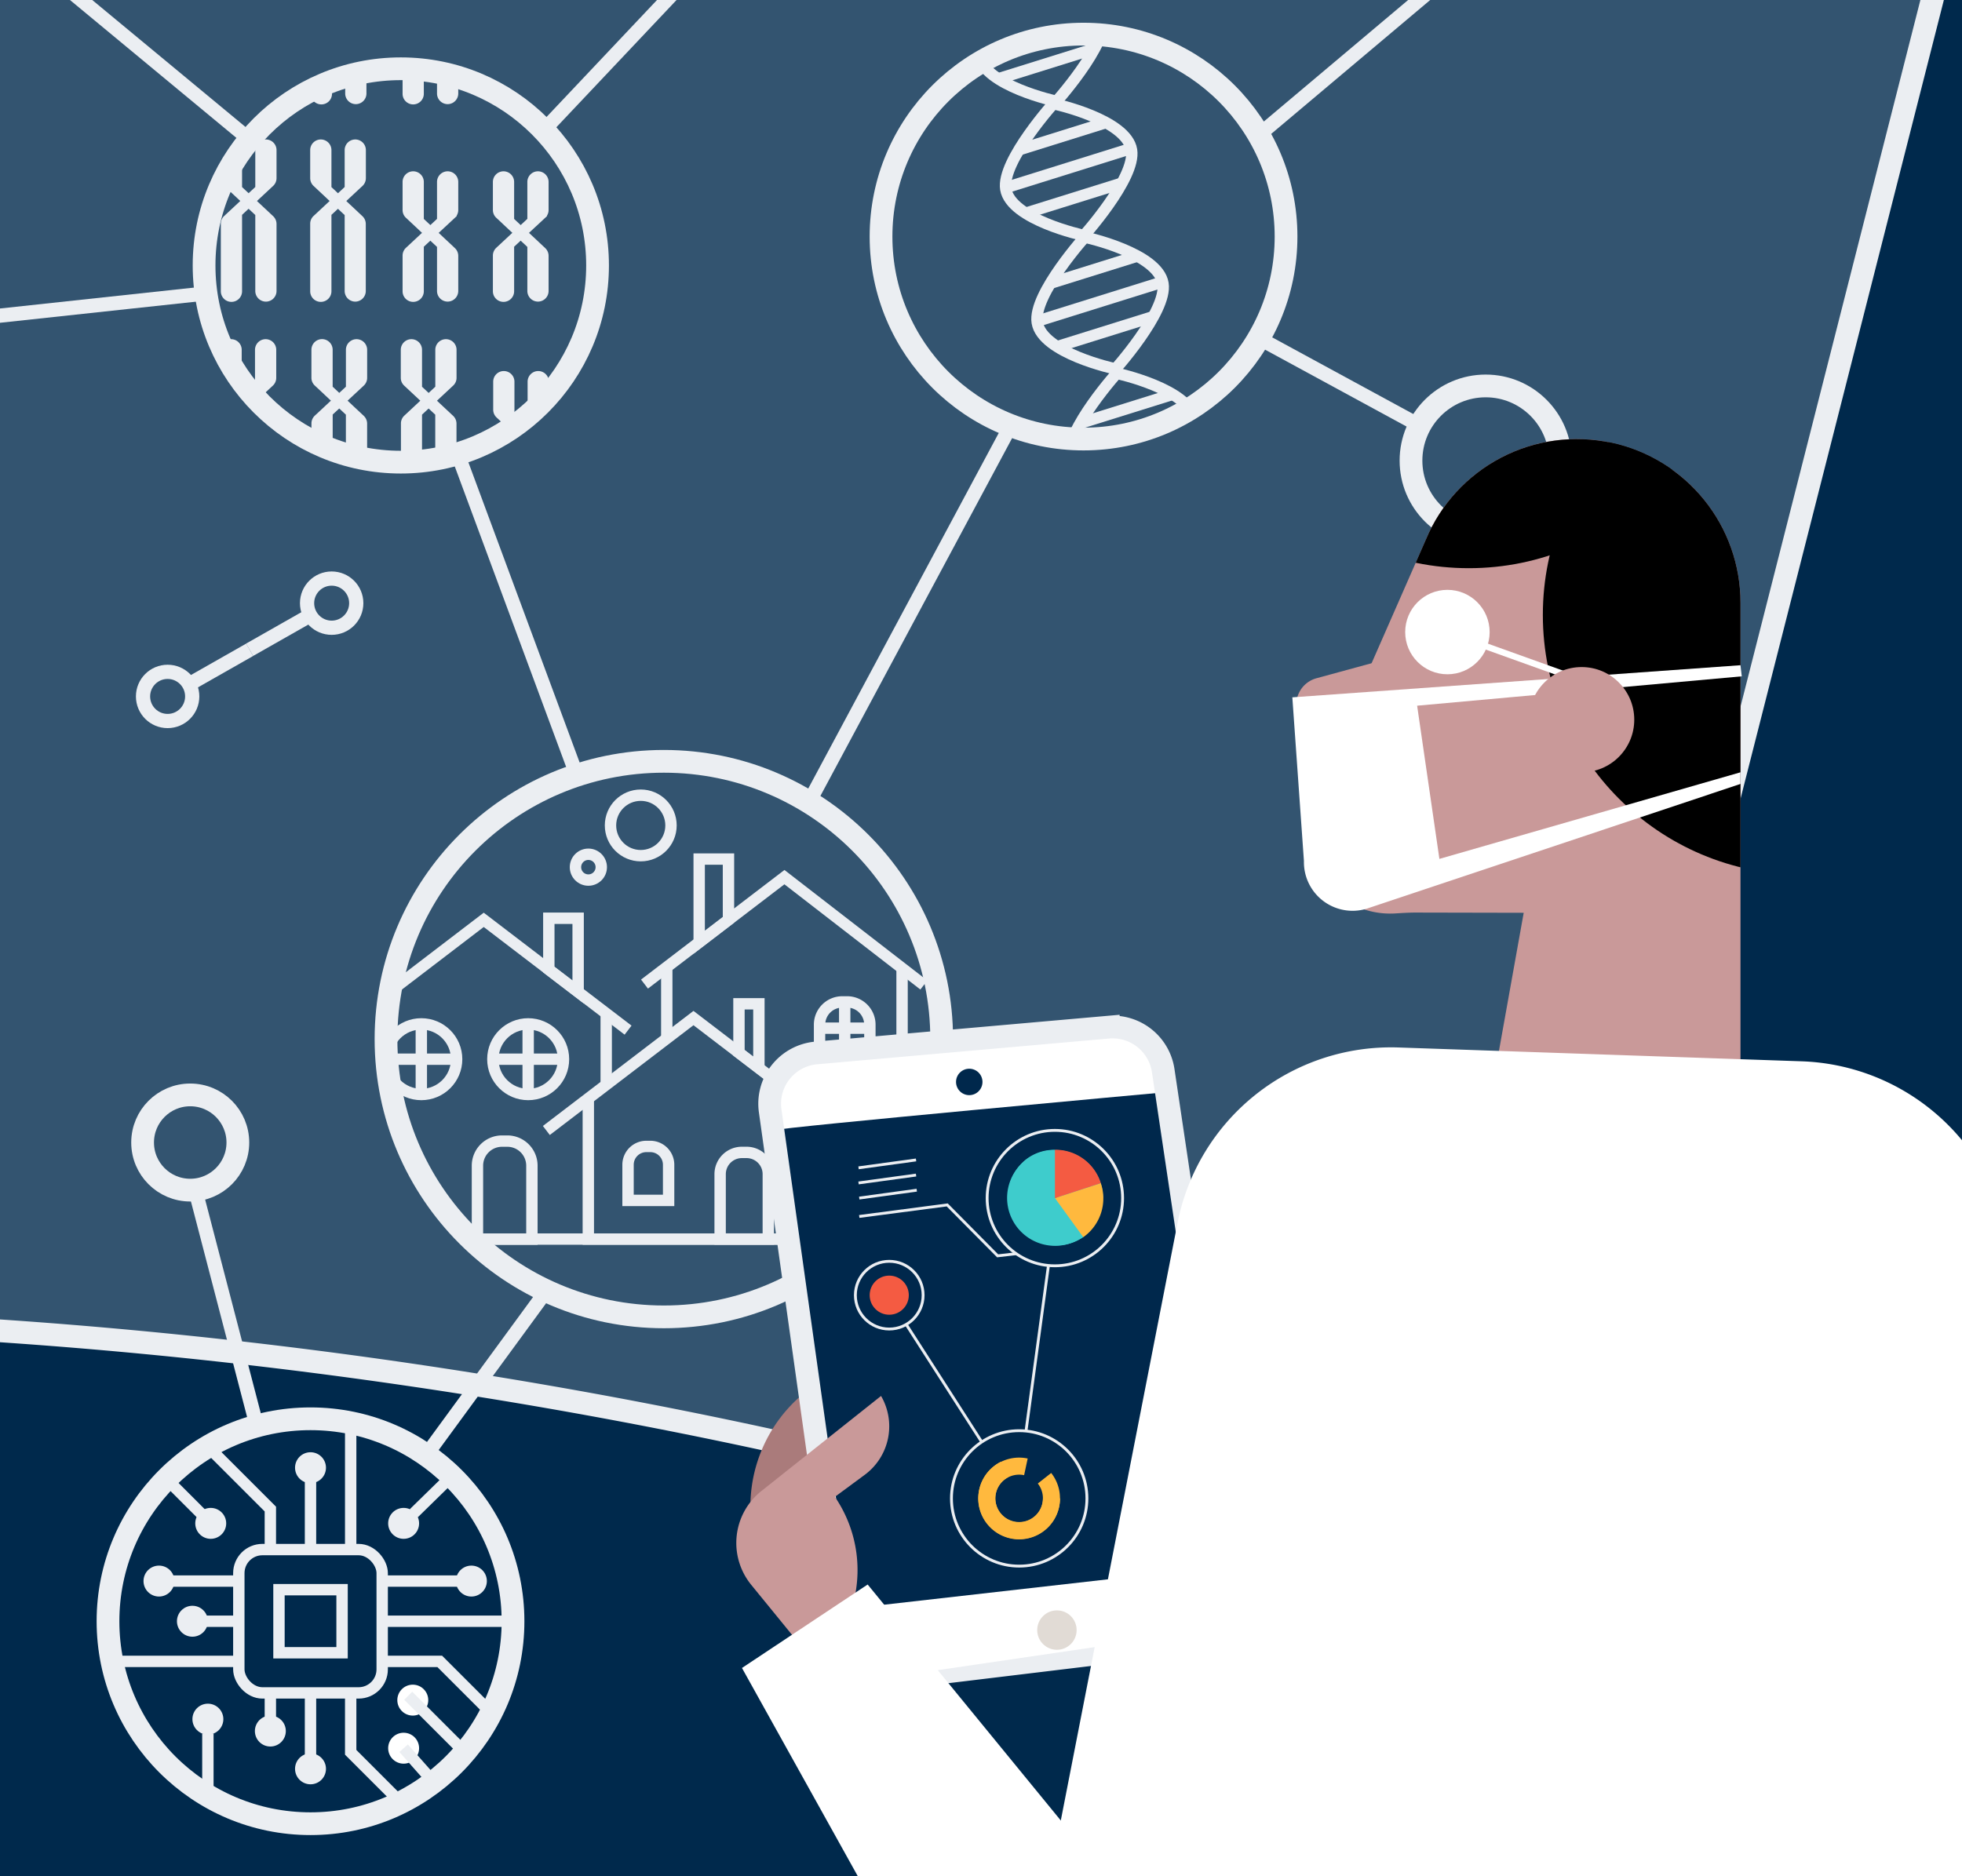 <svg id="Layer_1" data-name="Layer 1" xmlns="http://www.w3.org/2000/svg" xmlns:xlink="http://www.w3.org/1999/xlink" viewBox="0 0 690 660"><defs><style>.cls-1,.cls-15,.cls-19,.cls-4,.cls-5,.cls-7{fill:none;}.cls-2{fill:#00294c;}.cls-11,.cls-3{fill:#fff;}.cls-3{opacity:0.2;}.cls-15,.cls-4,.cls-5,.cls-7{stroke:#ebeef2;}.cls-15,.cls-19,.cls-4,.cls-5,.cls-7{stroke-miterlimit:10;}.cls-4{stroke-width:8px;}.cls-5{stroke-width:5px;}.cls-6{clip-path:url(#clip-path);}.cls-7{stroke-width:4px;}.cls-8{clip-path:url(#clip-path-2);}.cls-9{clip-path:url(#clip-path-3);}.cls-10{fill:#ebeef2;}.cls-12{fill:#aa7b7b;}.cls-13{fill:#00284c;}.cls-14{fill:#c99999;}.cls-16{clip-path:url(#clip-path-4);}.cls-17{fill:#e1dbd5;}.cls-18{fill:#3ecccc;}.cls-19{stroke:#ffb93e;stroke-width:6px;}.cls-20{fill:#f45b42;}.cls-21{fill:#ffb93e;}</style><clipPath id="clip-path"><circle class="cls-1" cx="381.06" cy="83.22" r="71.22"/></clipPath><clipPath id="clip-path-2"><circle class="cls-1" cx="140.96" cy="93.38" r="69.19"/></clipPath><clipPath id="clip-path-3"><circle class="cls-1" cx="233.46" cy="365.52" r="97.71"/></clipPath><clipPath id="clip-path-4"><path class="cls-1" d="M501.45,189.82l-39.33,89.61c-9.79,21.47,13.46,8.28,41.68-2.82l30.09,6.9,34.79,33.72L612.1,432.81V212a57.54,57.54,0,0,0-45.42-56.25h0A57.54,57.54,0,0,0,501.45,189.82Z"/></clipPath></defs><rect class="cls-2" width="690" height="660"/><path class="cls-3" d="M379.82,535.88l59.75,16.85A94.25,94.25,0,0,0,556.5,485.26L698.15-71.3a114.53,114.53,0,0,0-64.78-133l-7.65-3.37a1865.69,1865.69,0,0,0-1504.52,0l-7.67,3.38A114.6,114.6,0,0,0-951.3-71.25l141.64,556.52a94.25,94.25,0,0,0,116.93,67.46l59.81-16.86A1865.8,1865.8,0,0,1,379.82,535.88Z"/><path class="cls-4" d="M379.82,533.88l59.75,16.85A94.25,94.25,0,0,0,556.5,483.26L698.15-73.3a114.53,114.53,0,0,0-64.78-133l-7.65-3.37a1865.69,1865.69,0,0,0-1504.52,0l-7.67,3.38A114.6,114.6,0,0,0-951.3-73.25l141.64,556.52a94.25,94.25,0,0,0,116.93,67.46l59.81-16.86A1865.8,1865.8,0,0,1,379.82,533.88Z"/><circle class="cls-4" cx="381.06" cy="83.22" r="71.22"/><circle class="cls-4" cx="140.96" cy="93.38" r="69.19"/><circle class="cls-4" cx="522.49" cy="162.03" r="26.27"/><line class="cls-5" x1="72.47" y1="103.22" x2="-198.17" y2="132.4"/><line class="cls-5" x1="202.86" y1="272.73" x2="160.95" y2="159.63"/><line class="cls-5" x1="283.5" y1="284.06" x2="355.55" y2="149.56"/><line class="cls-5" x1="442.69" y1="118.95" x2="499" y2="149.56"/><line class="cls-5" x1="191.22" y1="45.83" x2="309.83" y2="-79.79"/><circle class="cls-5" cx="58.95" cy="244.98" r="8.65"/><line class="cls-5" x1="87.8" y1="228.58" x2="66.78" y2="240.53"/><circle class="cls-5" cx="116.64" cy="212.17" r="8.65"/><line class="cls-5" x1="87.78" y1="228.57" x2="108.81" y2="216.62"/><line class="cls-5" x1="22.39" y1="-5.08" x2="87.79" y2="49.11"/><line class="cls-5" x1="519.26" y1="-16.98" x2="442.69" y2="47.51"/><g class="cls-6"><path class="cls-7" d="M371.19,35.61s-19.09,21-17.47,30.92c1.76,10.73,27.16,16.22,27.16,16.22"/><path class="cls-7" d="M361.74-11.53s-19.09,21-17.47,30.92c1.76,10.73,27.16,16.22,27.16,16.22"/><path class="cls-7" d="M393.53,130.4s-19.09,21-17.47,30.92c1.76,10.74,27.17,16.22,27.17,16.22"/><path class="cls-7" d="M402.56,178.5s19.09-21.05,17.47-30.92c-1.76-10.74-27.17-16.22-27.17-16.22"/><path class="cls-7" d="M380.48,83.7s19.09-21,17.47-30.92C396.19,42,370.78,36.56,370.78,36.56"/><path class="cls-7" d="M370.77,36.56s19.09-21,17.47-30.92c-1.77-10.74-27.17-16.22-27.17-16.22"/><line class="cls-7" x1="373.36" y1="160.81" x2="417.33" y2="147.06"/><line class="cls-7" x1="353.62" y1="66.05" x2="397.59" y2="52.3"/><line class="cls-7" x1="344.17" y1="19.86" x2="388.14" y2="6.12"/><line class="cls-7" x1="342.93" y1="9.81" x2="386.9" y2="-3.94"/><line class="cls-7" x1="351.06" y1="27.72" x2="384.42" y2="17.29"/><line class="cls-7" x1="357.8" y1="52.87" x2="388.94" y2="43.13"/><line class="cls-7" x1="360.72" y1="74.99" x2="394.35" y2="64.48"/><path class="cls-7" d="M382.25,82.55s-19.09,21-17.47,30.92c1.76,10.74,27.16,16.22,27.16,16.22"/><path class="cls-7" d="M391.54,130.65S410.63,109.6,409,99.73C407.25,89,381.85,83.51,381.85,83.51"/><line class="cls-7" x1="364.68" y1="113" x2="408.65" y2="99.25"/><line class="cls-7" x1="368.87" y1="99.81" x2="400" y2="90.08"/><line class="cls-7" x1="371.78" y1="121.94" x2="405.41" y2="111.43"/><line class="cls-7" x1="379.88" y1="148.88" x2="412.39" y2="138.72"/><line class="cls-7" x1="380.88" y1="169.88" x2="413.37" y2="159.72"/></g><g class="cls-8"><path class="cls-7" d="M114.56,75.14v27.32a1.73,1.73,0,0,1-1.74,1.73h0a1.72,1.72,0,0,1-1.73-1.73V78.69a1.71,1.71,0,0,1,.55-1.26l14.48-13.49a1.75,1.75,0,0,0,.55-1.27V52.8a1.73,1.73,0,0,0-1.73-1.74h0a1.73,1.73,0,0,0-1.73,1.74V66.65"/><path class="cls-7" d="M123.21,75.14v27.22A1.74,1.74,0,0,0,125,104.1h0a1.74,1.74,0,0,0,1.64-1.74V78.78a1.74,1.74,0,0,0-.54-1.27L111.64,63.94a1.75,1.75,0,0,1-.55-1.27V52.8a1.73,1.73,0,0,1,1.73-1.74h0a1.74,1.74,0,0,1,1.74,1.74V66.67"/><path class="cls-7" d="M83.13,75.14v27.32a1.73,1.73,0,0,1-1.73,1.73h0a1.73,1.73,0,0,1-1.74-1.73V78.69a1.71,1.71,0,0,1,.55-1.26L94.69,63.94a1.72,1.72,0,0,0,.56-1.27V52.8a1.74,1.74,0,0,0-1.74-1.74h0a1.73,1.73,0,0,0-1.73,1.74V66.65"/><path class="cls-7" d="M91.78,75.14v27.22a1.74,1.74,0,0,0,1.82,1.74h0a1.74,1.74,0,0,0,1.65-1.74V78.78a1.75,1.75,0,0,0-.55-1.27L80.21,63.94a1.75,1.75,0,0,1-.55-1.27V52.8a1.74,1.74,0,0,1,1.74-1.74h0a1.74,1.74,0,0,1,1.73,1.74V66.67"/><path class="cls-7" d="M147.05,86.35v16.11a1.73,1.73,0,0,1-1.74,1.73h0a1.72,1.72,0,0,1-1.73-1.73V89.9a1.75,1.75,0,0,1,.55-1.27l14.48-13.48a1.75,1.75,0,0,0,.55-1.27V64a1.73,1.73,0,0,0-1.73-1.74h0A1.74,1.74,0,0,0,155.69,64V77.86"/><path class="cls-7" d="M155.69,86.35v16a1.74,1.74,0,0,0,1.83,1.74h0a1.74,1.74,0,0,0,1.64-1.74V90a1.75,1.75,0,0,0-.55-1.27L144.12,75.14a1.7,1.7,0,0,1-.54-1.26V64a1.73,1.73,0,0,1,1.73-1.74h0A1.74,1.74,0,0,1,147.05,64V77.88"/><path class="cls-7" d="M178.81,86.35v16.11a1.73,1.73,0,0,1-1.74,1.73h0a1.73,1.73,0,0,1-1.73-1.73V89.9a1.75,1.75,0,0,1,.55-1.27l14.48-13.48a1.72,1.72,0,0,0,.56-1.27V64a1.74,1.74,0,0,0-1.74-1.74h0A1.73,1.73,0,0,0,187.46,64V77.86"/><path class="cls-7" d="M187.46,86.35v16a1.74,1.74,0,0,0,1.82,1.74h0a1.74,1.74,0,0,0,1.65-1.74V90a1.75,1.75,0,0,0-.55-1.27L175.89,75.14a1.71,1.71,0,0,1-.55-1.26V64a1.74,1.74,0,0,1,1.73-1.74h0A1.74,1.74,0,0,1,178.81,64V77.88"/><path class="cls-7" d="M147.05,16.89V33a1.74,1.74,0,0,1-1.74,1.73h0A1.73,1.73,0,0,1,143.58,33V20.44a1.75,1.75,0,0,1,.55-1.27L158.61,5.69a1.75,1.75,0,0,0,.55-1.27V-5.45a1.73,1.73,0,0,0-1.73-1.74h0a1.74,1.74,0,0,0-1.74,1.74V8.4"/><path class="cls-7" d="M155.69,16.89v16a1.74,1.74,0,0,0,1.83,1.74h0a1.74,1.74,0,0,0,1.64-1.74V20.53a1.75,1.75,0,0,0-.55-1.27L144.12,5.68a1.7,1.7,0,0,1-.54-1.26V-5.45a1.73,1.73,0,0,1,1.73-1.74h0a1.74,1.74,0,0,1,1.74,1.74V8.42"/><path class="cls-7" d="M178.81,16.89V33a1.74,1.74,0,0,1-1.74,1.73h0A1.74,1.74,0,0,1,175.34,33V20.44a1.75,1.75,0,0,1,.55-1.27L190.37,5.69a1.72,1.72,0,0,0,.56-1.27V-5.45a1.74,1.74,0,0,0-1.74-1.74h0a1.73,1.73,0,0,0-1.73,1.74V8.4"/><path class="cls-7" d="M187.46,16.89v16a1.74,1.74,0,0,0,1.82,1.74h0a1.74,1.74,0,0,0,1.65-1.74V20.53a1.75,1.75,0,0,0-.55-1.27L175.89,5.68a1.71,1.71,0,0,1-.55-1.26V-5.45a1.74,1.74,0,0,1,1.73-1.74h0a1.74,1.74,0,0,1,1.74,1.74V8.42"/><path class="cls-7" d="M83,16.89V33a1.73,1.73,0,0,1-1.73,1.73h0A1.74,1.74,0,0,1,79.52,33V20.44a1.72,1.72,0,0,1,.56-1.27L94.56,5.69a1.75,1.75,0,0,0,.55-1.27V-5.45a1.74,1.74,0,0,0-1.73-1.74h0a1.74,1.74,0,0,0-1.74,1.74V8.4"/><path class="cls-7" d="M91.64,16.89v16a1.74,1.74,0,0,0,1.83,1.74h0a1.74,1.74,0,0,0,1.64-1.74V20.53a1.75,1.75,0,0,0-.55-1.27L80.07,5.68a1.71,1.71,0,0,1-.55-1.26V-5.45a1.74,1.74,0,0,1,1.74-1.74h0A1.73,1.73,0,0,1,83-5.45V8.42"/><path class="cls-7" d="M114.76,16.89V33A1.74,1.74,0,0,1,113,34.73h0A1.73,1.73,0,0,1,111.29,33V20.44a1.75,1.75,0,0,1,.55-1.27L126.32,5.69a1.75,1.75,0,0,0,.55-1.27V-5.45a1.73,1.73,0,0,0-1.73-1.74h0a1.74,1.74,0,0,0-1.74,1.74V8.4"/><path class="cls-7" d="M123.4,16.89v16a1.74,1.74,0,0,0,1.83,1.74h0a1.74,1.74,0,0,0,1.64-1.74V20.53a1.75,1.75,0,0,0-.55-1.27L111.84,5.68a1.71,1.71,0,0,1-.55-1.26V-5.45A1.73,1.73,0,0,1,113-7.19h0a1.74,1.74,0,0,1,1.74,1.74V8.42"/><path class="cls-7" d="M146.42,145.39V172.7a1.74,1.74,0,0,1-1.74,1.74h0A1.74,1.74,0,0,1,143,172.7V148.94a1.75,1.75,0,0,1,.55-1.27L158,134.18a1.69,1.69,0,0,0,.56-1.27v-9.86a1.74,1.74,0,0,0-1.74-1.74h0a1.73,1.73,0,0,0-1.73,1.74V136.9"/><path class="cls-7" d="M155.07,145.39v27.22a1.72,1.72,0,0,0,1.82,1.73h0a1.73,1.73,0,0,0,1.65-1.73V149a1.73,1.73,0,0,0-.55-1.26L143.5,134.18a1.71,1.71,0,0,1-.55-1.26v-9.87a1.74,1.74,0,0,1,1.73-1.74h0a1.74,1.74,0,0,1,1.74,1.74v13.87"/><path class="cls-7" d="M115,145.39V172.7a1.74,1.74,0,0,1-1.73,1.74h0a1.74,1.74,0,0,1-1.74-1.74V148.94a1.75,1.75,0,0,1,.55-1.27l14.49-13.49a1.72,1.72,0,0,0,.55-1.27v-9.86a1.74,1.74,0,0,0-1.74-1.74h0a1.74,1.74,0,0,0-1.73,1.74V136.9"/><path class="cls-7" d="M123.64,145.39v27.22a1.72,1.72,0,0,0,1.82,1.73h0a1.73,1.73,0,0,0,1.65-1.73V149a1.73,1.73,0,0,0-.55-1.26l-14.49-13.58a1.71,1.71,0,0,1-.55-1.26v-9.87a1.74,1.74,0,0,1,1.74-1.74h0a1.74,1.74,0,0,1,1.73,1.74v13.87"/><path class="cls-7" d="M83,145.39V172.7a1.73,1.73,0,0,1-1.73,1.74h0a1.74,1.74,0,0,1-1.74-1.74V148.94a1.72,1.72,0,0,1,.56-1.27L94.6,134.18a1.72,1.72,0,0,0,.55-1.27v-9.86a1.74,1.74,0,0,0-1.73-1.74h0a1.74,1.74,0,0,0-1.74,1.74V136.9"/><path class="cls-7" d="M91.68,145.39v27.22a1.72,1.72,0,0,0,1.83,1.73h0a1.72,1.72,0,0,0,1.64-1.73V149a1.73,1.73,0,0,0-.55-1.26L80.11,134.18a1.71,1.71,0,0,1-.55-1.26v-9.87a1.74,1.74,0,0,1,1.74-1.74h0A1.73,1.73,0,0,1,83,123.05v13.87"/><path class="cls-7" d="M178.91,156.6v16.1a1.74,1.74,0,0,1-1.74,1.74h0a1.73,1.73,0,0,1-1.73-1.74V160.15a1.75,1.75,0,0,1,.55-1.27l14.48-13.49a1.73,1.73,0,0,0,.55-1.27v-9.86a1.73,1.73,0,0,0-1.73-1.74h0a1.74,1.74,0,0,0-1.74,1.74v13.85"/><path class="cls-7" d="M187.55,156.6v16a1.73,1.73,0,0,0,1.83,1.73h0a1.72,1.72,0,0,0,1.64-1.73V160.23a1.73,1.73,0,0,0-.55-1.26L176,145.39a1.73,1.73,0,0,1-.55-1.26v-9.87a1.73,1.73,0,0,1,1.73-1.74h0a1.74,1.74,0,0,1,1.74,1.74v13.87"/></g><circle class="cls-4" cx="109.2" cy="570.3" r="71.22"/><circle class="cls-4" cx="66.9" cy="401.9" r="16.75"/><circle class="cls-4" cx="233.46" cy="365.52" r="97.71"/><g class="cls-9"><polyline class="cls-7" points="295.61 397.67 243.88 358.12 192.14 397.67"/><polyline class="cls-7" points="324.9 346.5 275.87 308.55 226.66 346.17"/><polyline class="cls-7" points="220.88 362.37 170.12 323.57 115.4 365.4"/><path class="cls-7" d="M260.91,405.38h1.64A7.65,7.65,0,0,1,270.2,413v22.85a0,0,0,0,1,0,0H253.26a0,0,0,0,1,0,0V413A7.65,7.65,0,0,1,260.91,405.38Z"/><path class="cls-7" d="M298.23,405.38h1.64a7.65,7.65,0,0,1,7.65,7.65v22.85a0,0,0,0,1,0,0H290.58a0,0,0,0,1,0,0V413A7.65,7.65,0,0,1,298.23,405.38Z"/><path class="cls-7" d="M176.56,401.4h1.85a8.65,8.65,0,0,1,8.65,8.65v25.83a0,0,0,0,1,0,0H167.91a0,0,0,0,1,0,0V410A8.65,8.65,0,0,1,176.56,401.4Z"/><polyline class="cls-7" points="206.9 386.46 206.9 435.87 280.86 435.87 280.86 386.46"/><line class="cls-7" x1="154.8" y1="435.87" x2="310.4" y2="435.87"/><line class="cls-7" x1="213.19" y1="356.5" x2="213.19" y2="381.57"/><polygon class="cls-7" points="266.89 375.71 259.88 370.35 259.88 353.11 266.89 353.11 266.89 375.71"/><circle class="cls-7" cx="185.75" cy="372.59" r="12.42"/><line class="cls-7" x1="173.33" y1="372.59" x2="198.17" y2="372.59"/><line class="cls-7" x1="185.75" y1="360.17" x2="185.75" y2="385.01"/><circle class="cls-7" cx="148.17" cy="372.59" r="12.42"/><line class="cls-7" x1="135.75" y1="372.59" x2="160.59" y2="372.59"/><line class="cls-7" x1="148.17" y1="360.17" x2="148.17" y2="385.01"/><line class="cls-7" x1="234.49" y1="364.39" x2="234.49" y2="340.18"/><polygon class="cls-7" points="256.19 323.57 245.89 331.46 245.89 302.19 256.19 302.19 256.19 323.57"/><polygon class="cls-7" points="203.32 348.95 193.01 341.07 193.01 323.01 203.32 323.01 203.32 348.95"/><line class="cls-7" x1="317.24" y1="340.18" x2="317.24" y2="425.94"/><circle class="cls-7" cx="206.92" cy="305.04" r="4.54"/><circle class="cls-7" cx="225.34" cy="290.36" r="10.64"/></g><path class="cls-7" d="M296.21,352.44h1.71a8,8,0,0,1,8,8v22.41a0,0,0,0,1,0,0H288.22a0,0,0,0,1,0,0V360.43A8,8,0,0,1,296.21,352.44Z"/><path class="cls-7" d="M227.32,403.28h1.38a6.44,6.44,0,0,1,6.44,6.44v12.54a0,0,0,0,1,0,0H220.87a0,0,0,0,1,0,0V409.72A6.44,6.44,0,0,1,227.32,403.28Z"/><line class="cls-7" x1="297.07" y1="352.44" x2="297.07" y2="382.83"/><line class="cls-7" x1="288.22" y1="361.68" x2="305.36" y2="361.68"/><line class="cls-7" x1="288.22" y1="372.88" x2="305.36" y2="372.88"/><rect class="cls-7" x="83.99" y="545.09" width="50.42" height="50.42" rx="8.29"/><rect class="cls-7" x="98.11" y="559.2" width="22.19" height="22.19"/><line class="cls-7" x1="109.2" y1="521.34" x2="109.2" y2="545.09"/><line class="cls-7" x1="123.33" y1="500.47" x2="123.33" y2="545.09"/><line class="cls-7" x1="109.2" y1="595.51" x2="109.2" y2="624.18"/><line class="cls-7" x1="95.08" y1="595.25" x2="95.08" y2="608.93"/><line class="cls-7" x1="180.43" y1="570.3" x2="134.41" y2="570.3"/><line class="cls-7" x1="167.05" y1="556.17" x2="134.41" y2="556.17"/><line class="cls-7" x1="83.99" y1="570.3" x2="67.67" y2="570.3"/><line class="cls-7" x1="83.99" y1="584.42" x2="39.38" y2="584.42"/><line class="cls-7" x1="83.99" y1="556.17" x2="55.91" y2="556.17"/><circle class="cls-10" cx="109.2" cy="516.29" r="5.44"/><line class="cls-7" x1="73.11" y1="609.79" x2="73.11" y2="633.53"/><circle class="cls-10" cx="73.11" cy="604.74" r="5.44"/><line class="cls-7" x1="145.52" y1="532.31" x2="160.34" y2="517.81"/><circle class="cls-10" cx="141.95" cy="535.87" r="5.44"/><circle class="cls-10" cx="165.78" cy="556.17" r="5.44"/><circle class="cls-10" cx="67.67" cy="570.3" r="5.44"/><circle class="cls-10" cx="55.91" cy="556.17" r="5.44"/><circle class="cls-10" cx="95.08" cy="608.93" r="5.44"/><circle class="cls-10" cx="109.2" cy="622.22" r="5.44"/><circle class="cls-11" cx="141.95" cy="614.96" r="5.44"/><circle class="cls-11" cx="145.17" cy="598.05" r="5.44"/><line class="cls-7" x1="141.95" y1="614.96" x2="152.48" y2="626.86"/><line class="cls-7" x1="143.57" y1="596.51" x2="163.48" y2="616.42"/><circle class="cls-10" cx="74.11" cy="535.87" r="5.44"/><line class="cls-7" x1="75.71" y1="537.42" x2="57.88" y2="519.58"/><polyline class="cls-7" points="172.74 602.51 154.65 584.42 134.41 584.42"/><polyline class="cls-7" points="71.86 507.62 95.08 530.84 95.08 545.09"/><polyline class="cls-7" points="123.33 595.51 123.33 616.41 141.22 634.3"/><path class="cls-12" d="M270.05,557.38l-3.78-12a51.56,51.56,0,0,1,26.31-61.65h0l12.56,10.71v36.94Z"/><path class="cls-13" d="M420.44,577.57,316.6,590.11a18,18,0,0,1-19.92-15.32l-25.82-184A17.93,17.93,0,0,1,287,370.4l102.75-9.07a18,18,0,0,1,19.32,15.22L436,557.11A17.94,17.94,0,0,1,420.44,577.57Z"/><path class="cls-11" d="M271.82,397.62c3.43-1.14,138.11-13.41,138.11-13.41l-4.22-15.79-15.92-7.09-87.61,7.73L276.61,375Z"/><path class="cls-4" d="M420.44,577.57,316.6,590.11a18,18,0,0,1-19.92-15.32l-25.82-184A17.93,17.93,0,0,1,287,370.4l102.75-9.07a18,18,0,0,1,19.32,15.22L436,557.11A17.94,17.94,0,0,1,420.44,577.57Z"/><path class="cls-14" d="M501.45,189.82l-39.33,89.61c-9.38,20.58,6.77,43.23,28.65,41.88,2.44-.15,4.89-.31,7.34-.3l37.75.08L514.93,437.94l97.17-5.13V212a57.54,57.54,0,0,0-45.42-56.25h0A57.54,57.54,0,0,0,501.45,189.82Z"/><path class="cls-14" d="M522.78,222.27,463,238.58a9.65,9.65,0,0,0-3.13,17.13l39,28.35Z"/><path class="cls-11" d="M365,681.67l49.1-251.38a76.53,76.53,0,0,1,77.74-61.82l141.76,4.86a76.54,76.54,0,0,1,72.21,60.45L759,681.67"/><circle class="cls-15" cx="370.98" cy="421.45" r="23.82"/><circle class="cls-15" cx="358.43" cy="527.09" r="23.82"/><circle class="cls-15" cx="312.73" cy="455.6" r="11.91"/><line class="cls-15" x1="360.83" y1="503.39" x2="368.72" y2="445.16"/><polyline class="cls-15" points="302.18 427.91 333.12 423.85 350.85 441.76 357.39 441.01"/><line class="cls-15" x1="302.18" y1="421.44" x2="322.41" y2="418.67"/><line class="cls-15" x1="301.93" y1="416.12" x2="322.16" y2="413.35"/><line class="cls-15" x1="301.93" y1="410.8" x2="322.16" y2="408.03"/><line class="cls-15" x1="318.7" y1="465.9" x2="345.26" y2="507.24"/><g class="cls-16"><circle cx="516.55" cy="108.44" r="91.43"/><circle cx="634.02" cy="216.31" r="91.43"/></g><circle class="cls-11" cx="509.03" cy="222.34" r="14.85"/><rect class="cls-11" x="538.17" y="203.89" width="2.22" height="58.87" transform="translate(137.48 662.07) rotate(-70.25)"/><path class="cls-11" d="M454.49,245.3l4.08,57.59a17.11,17.11,0,0,0,23.13,16.4l130.4-43.53v-4.09L506.21,302.13l-7.83-53.89,114.17-10.33L612.1,234Z"/><circle class="cls-14" cx="556.23" cy="253.16" r="18.51"/><polygon class="cls-11" points="300.82 565.63 430.46 550.92 424.19 573.64 328.11 587.75 307.28 589.32 300.82 565.63"/><circle class="cls-17" cx="371.7" cy="573.41" r="6.93"/><circle class="cls-13" cx="340.87" cy="380.59" r="4.65"/><path class="cls-18" d="M371,421.39l13,10.76a16.85,16.85,0,1,1,3.88-10.76Z"/><path class="cls-19" d="M369.79,527.09a11.38,11.38,0,1,1-9-11.1"/><circle class="cls-20" cx="312.73" cy="455.6" r="6.88"/><path class="cls-19" d="M367.33,520a11.36,11.36,0,1,1-16-1.84,11.7,11.7,0,0,1,2-1.29"/><path class="cls-18" d="M371,421.45l10,13.73A17,17,0,0,1,361,407.71a16.29,16.29,0,0,1,10-3.24Z"/><path class="cls-21" d="M371,421.45l16.14-5.25a16.71,16.71,0,0,1-6.17,19Z"/><path class="cls-20" d="M371,421.45v-17a16.71,16.71,0,0,1,16.14,11.73Z"/><path class="cls-14" d="M280.82,577.88,264.2,557.5a23.31,23.31,0,0,1,3.56-33l42.09-33.45h0a21.22,21.22,0,0,1-5.72,27.73l-10.51,7.76.39.59a45.65,45.65,0,0,1,6.5,35h0"/><polyline class="cls-11" points="415.67 692.46 305.14 557.38 260.94 586.74 351.39 749.38"/><line class="cls-5" x1="89.64" y1="499.07" x2="68.67" y2="418.55"/><line class="cls-5" x1="150.61" y1="510.85" x2="192.14" y2="454.09"/></svg>
